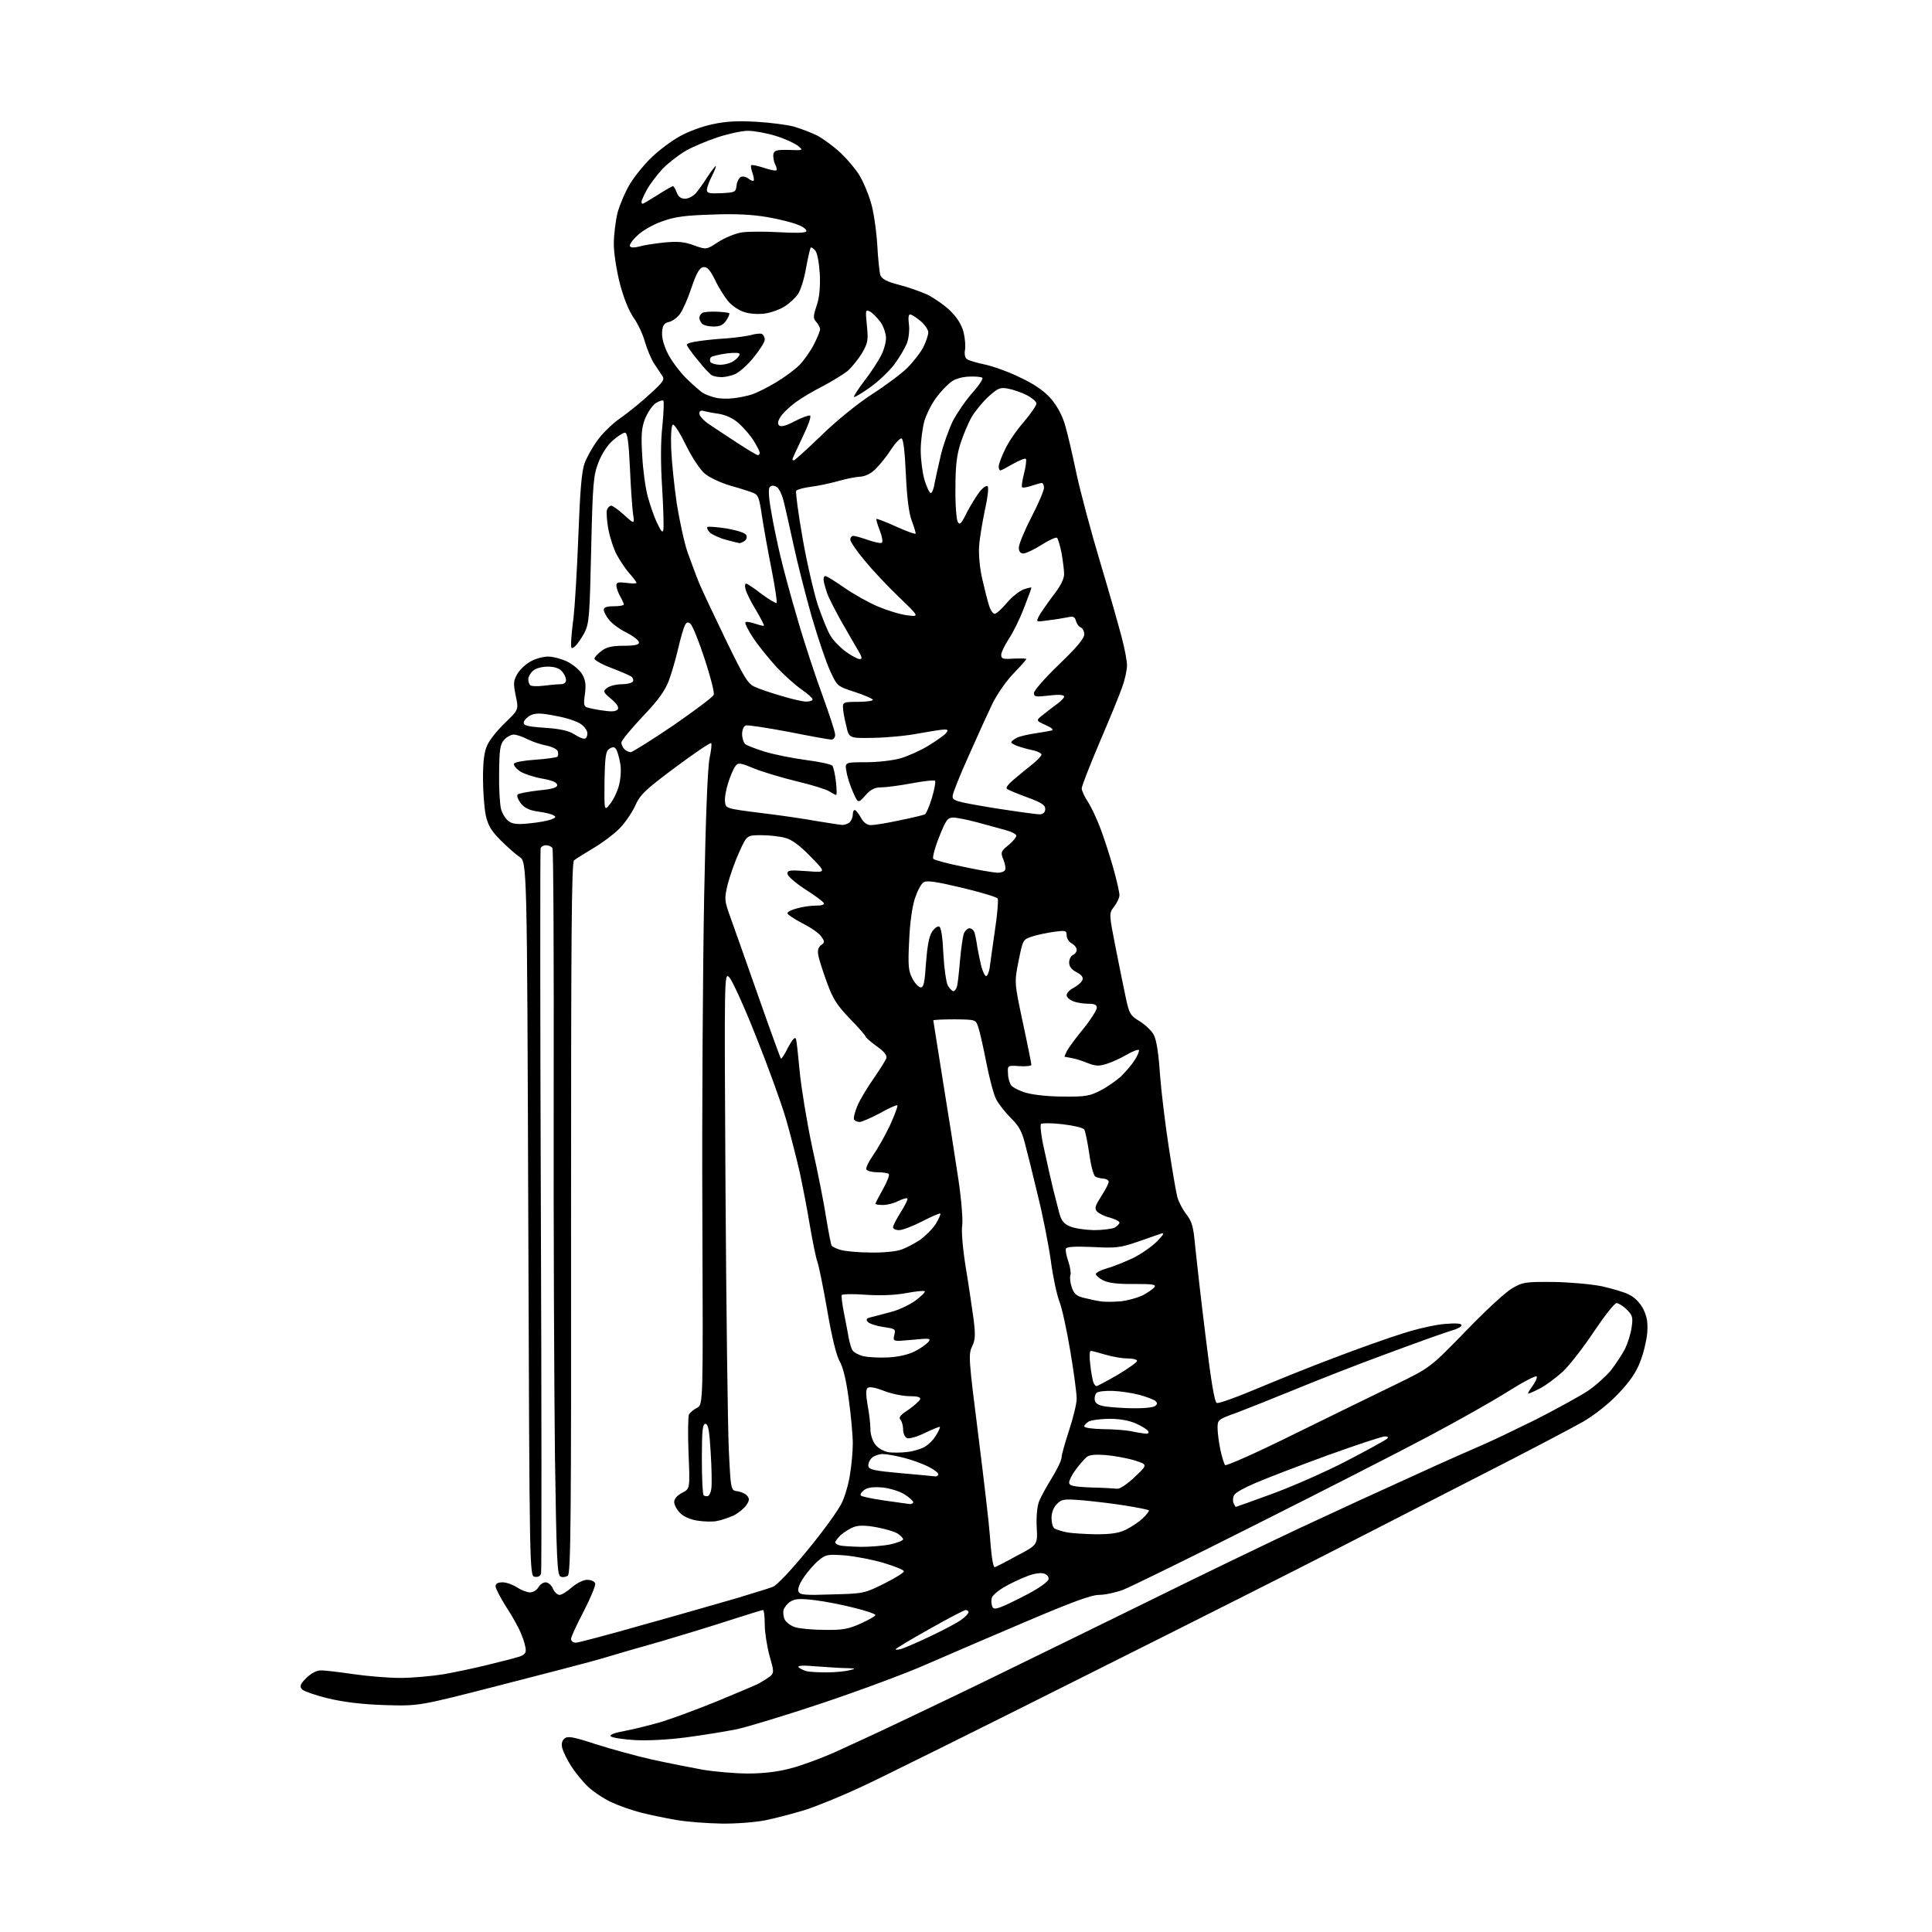 <?xml version="1.0" encoding="UTF-8" standalone="no"?>
<svg 
  version="1.1" 
  xmlns="http://www.w3.org/2000/svg" 
  xmlns:xlink="http://www.w3.org/1999/xlink" 
  xmlns:svg="http://www.w3.org/2000/svg"
  xmlns:rdf="http://www.w3.org/1999/02/22-rdf-syntax-ns#"
  xmlns:cc="http://creativecommons.org/ns#"
  xmlns:dc="http://purl.org/dc/elements/1.1/"
  viewBox="0 0 768 768"
  width="768"
  height="768"
>
<style>svg {background-color: white; }</style>"
<path stroke="none" fill="black" fill-rule="evenodd" d="M286.7,724.9C281.1,724.8 273.1,724.2 269.0,723.5C264.9,722.8 258.6,721.5 255.0,720.6C251.4,719.7 246.0,717.8 243.0,716.4C240.0,715.0 235.8,712.2 233.7,710.2C231.6,708.2 228.6,704.5 227.0,702.0C225.4,699.5 223.9,696.3 223.5,694.9C223.1,693.2 223.4,691.9 224.4,691.1C225.7,690.0 227.8,690.4 236.7,693.3C242.7,695.2 252.7,698.0 259.0,699.4C265.3,700.8 274.5,702.6 279.4,703.5C284.3,704.3 292.4,705.0 297.4,705.0C303.3,705.0 309.3,704.3 314.1,703.0C318.2,702.0 326.0,699.1 331.5,696.7C337.0,694.2 350.1,688.2 360.5,683.2C370.9,678.3 389.6,669.3 402.0,663.2C414.4,657.2 440.0,644.6 459.0,635.3C478.0,625.9 503.8,613.5 516.3,607.6C528.9,601.7 549.1,592.4 561.3,586.9C573.5,581.3 586.2,575.7 589.5,574.3C592.8,572.9 602.2,568.4 610.5,564.3C618.7,560.1 628.0,555.0 631.2,552.9C634.3,550.8 638.4,547.1 640.3,544.8C642.2,542.4 644.7,538.6 645.9,536.3C647.1,533.9 648.3,530.0 648.6,527.6C649.2,523.7 648.9,522.8 646.7,520.6C645.3,519.2 643.4,518.0 642.6,518.0C641.8,518.0 637.8,523.1 633.7,529.2C629.6,535.4 624.0,542.6 621.3,545.2C618.5,547.7 614.4,550.8 612.2,551.9C609.9,553.1 607.8,554.0 607.5,554.0C607.2,554.0 607.9,552.7 609.1,551.1C610.3,549.5 611.1,547.7 610.9,547.2C610.7,546.6 605.5,549.3 599.5,553.1C593.5,556.9 579.3,564.9 568.0,570.9C556.7,576.9 526.0,592.6 499.7,605.8C473.4,619.1 449.4,630.8 446.4,632.0C443.4,633.1 439.1,634.0 436.8,634.0C433.8,634.0 426.0,636.9 408.1,644.5C394.6,650.2 376.8,657.9 368.5,661.5C360.2,665.2 341.5,672.1 326.9,677.0C312.3,681.9 297.0,686.5 292.9,687.4C288.8,688.2 279.9,689.7 273.0,690.6C265.5,691.6 257.2,692.0 252.2,691.7C247.6,691.4 243.4,690.8 242.8,690.2C242.2,689.6 244.2,688.8 248.7,688.0C252.4,687.3 259.1,685.6 263.5,684.3C267.9,682.9 277.6,679.3 285.0,676.3C292.4,673.2 299.9,670.1 301.5,669.3C303.1,668.4 305.2,667.1 306.2,666.3C307.7,665.0 307.7,664.4 305.9,658.2C304.9,654.5 304.0,648.9 304.0,645.8C304.0,642.6 303.7,640.0 303.3,640.0C303.0,640.0 297.2,641.8 290.6,643.9C283.9,646.1 271.5,649.9 263.0,652.4C254.5,654.8 243.4,658.0 238.5,659.5C233.6,660.9 215.3,665.7 198.0,670.1C166.5,678.2 166.5,678.2 153.0,677.8C143.7,677.5 136.6,676.6 130.3,675.1C125.3,673.9 120.6,672.2 120.0,671.5C119.0,670.3 119.4,669.4 121.8,667.0C123.8,665.1 125.8,664.0 127.7,664.0C129.2,664.0 135.0,664.7 140.5,665.5C146.0,666.3 154.4,667.0 159.1,667.0C163.9,667.0 171.7,666.3 176.6,665.5C181.5,664.6 189.1,663.0 193.5,661.9C197.9,660.8 203.2,659.5 205.2,658.9C208.0,658.2 209.0,657.4 209.0,656.0C209.0,654.9 208.3,652.1 207.3,649.8C206.4,647.4 203.7,642.5 201.3,638.9C199.0,635.2 197.0,631.5 197.0,630.6C197.0,629.5 197.9,629.0 199.8,629.0C201.3,629.0 203.8,629.9 205.5,631.0C207.2,632.1 209.5,633.0 210.7,633.0C211.9,633.0 213.4,632.1 214.0,631.0C214.6,629.9 215.9,629.0 216.9,629.0C217.9,629.0 219.2,630.1 219.8,631.5C220.4,632.9 221.6,634.0 222.4,634.0C223.3,634.0 225.5,632.6 227.3,631.0C229.3,629.3 231.9,628.0 233.4,628.0C234.9,628.0 236.3,628.6 236.6,629.4C236.9,630.1 234.8,635.1 232.1,640.4C229.3,645.7 227.0,650.7 227.0,651.5C227.0,652.3 227.8,653.0 228.9,653.0C229.9,653.0 241.9,649.8 255.6,645.9C269.3,642.1 285.9,637.3 292.5,635.4C299.1,633.4 305.7,631.4 307.2,630.8C308.8,630.2 314.5,624.2 321.1,616.1C327.3,608.6 333.3,600.2 334.6,597.5C335.9,594.8 337.4,589.6 337.9,586.0C338.5,582.4 339.0,577.0 339.0,573.8C339.0,570.7 338.3,562.8 337.4,556.3C336.4,548.6 335.1,543.4 333.8,541.2C332.6,539.2 330.7,531.8 328.9,521.2C327.3,512.0 325.5,503.1 324.9,501.5C324.3,499.9 323.0,493.3 321.9,487.0C320.9,480.7 319.0,471.2 317.9,466.0C316.7,460.8 314.3,451.2 312.4,444.7C310.5,438.2 305.1,423.4 300.4,411.7C295.8,400.0 291.0,389.6 289.9,388.5C287.9,386.5 287.9,386.6 288.4,473.0C288.7,520.6 289.3,566.9 289.7,576.0C290.5,592.5 290.5,592.5 293.2,592.8C294.6,593.0 296.4,593.8 297.0,594.6C298.0,595.7 297.9,596.5 296.7,598.3C295.8,599.6 293.6,601.4 291.7,602.4C289.7,603.3 286.8,604.3 285.1,604.6C283.4,605.0 280.0,604.9 277.4,604.5C274.5,604.1 271.8,602.9 270.4,601.5C269.1,600.2 268.0,598.2 268.0,597.1C268.0,595.8 269.2,594.4 271.2,593.4C274.3,591.8 274.3,591.8 273.7,577.6C273.4,569.9 273.5,562.9 273.9,562.2C274.4,561.4 275.8,560.3 277.1,559.6C279.5,558.4 279.5,558.4 279.2,483.0C279.0,441.5 279.4,384.8 279.9,357.0C280.5,325.1 281.3,304.6 282.1,301.2C282.7,298.3 283.0,295.7 282.7,295.4C282.4,295.1 276.0,299.4 268.5,305.0C256.3,314.1 254.5,315.8 252.4,320.5C251.0,323.4 248.2,327.5 246.0,329.6C243.8,331.8 239.2,335.2 235.8,337.2C232.3,339.3 228.9,341.4 228.2,342.0C227.2,342.9 227.0,371.7 227.0,484.3C227.1,604.4 226.9,625.6 225.7,626.4C224.9,626.9 223.6,627.1 222.8,626.7C221.5,626.2 221.2,619.6 220.6,578.8C220.3,552.8 220.0,488.0 220.1,434.9C220.2,381.7 220.0,337.8 219.6,337.1C219.2,336.5 218.1,336.0 217.0,336.0C216.0,336.0 215.1,336.6 214.9,337.2C214.7,337.9 214.7,402.6 215.0,481.0C215.3,559.4 215.3,624.3 215.1,625.3C214.9,626.5 214.0,627.0 212.6,626.8C210.5,626.5 210.5,626.5 210.0,484.6C209.5,342.7 209.5,342.7 206.5,340.6C204.8,339.5 201.4,336.4 198.9,333.9C195.2,330.2 194.0,328.1 193.1,324.1C192.5,321.2 192.0,314.6 192.0,309.4C192.0,302.4 192.5,298.8 193.7,296.2C194.6,294.1 197.8,290.2 200.8,287.3C206.2,282.1 206.2,282.1 205.0,276.5C204.0,271.6 204.1,270.6 205.7,267.8C206.7,266.1 209.1,263.9 211.0,262.9C212.9,261.8 216.0,261.0 217.9,261.0C219.8,261.0 223.2,261.9 225.5,263.0C227.7,264.1 230.4,266.3 231.4,268.0C232.8,270.4 233.0,272.2 232.5,276.0C231.9,280.1 232.1,280.9 233.7,281.3C234.7,281.6 237.6,282.2 240.1,282.5C243.4,283.0 245.0,282.8 245.6,281.9C246.1,281.1 245.1,279.6 242.9,277.8C239.6,275.0 239.6,274.8 241.4,273.4C242.5,272.6 245.1,272.0 247.1,272.0C249.2,272.0 251.2,271.5 251.6,270.9C251.9,270.3 251.6,269.4 250.9,268.9C250.1,268.4 246.4,266.8 242.7,265.4C239.0,264.0 236.1,262.3 236.3,261.7C236.5,261.1 237.8,259.7 239.3,258.6C241.2,257.2 243.5,256.7 248.0,256.7C252.3,256.7 254.0,256.3 254.0,255.4C254.0,254.6 251.8,252.9 249.1,251.5C246.4,250.2 243.3,247.9 242.1,246.4C240.9,244.9 240.0,243.1 240.0,242.4C240.0,241.4 241.3,241.0 244.0,241.0C246.2,241.0 248.0,240.7 248.0,240.2C247.9,239.8 247.3,238.4 246.5,237.0C245.7,235.6 245.1,233.8 245.0,232.8C245.0,231.5 245.7,231.3 249.0,231.7C251.2,232.0 253.0,232.0 253.0,231.7C253.0,231.3 251.7,229.6 250.1,227.8C248.5,226.0 246.3,222.6 245.1,220.4C243.9,218.1 242.4,213.5 241.8,210.2C241.2,206.9 241.0,203.5 241.3,202.6C241.7,201.7 242.4,201.0 243.0,201.0C243.5,201.0 245.9,202.7 248.1,204.7C252.3,208.5 252.3,208.5 251.6,204.0C251.3,201.5 250.7,193.3 250.4,185.8C249.9,175.3 249.4,172.0 248.4,172.0C247.7,172.0 245.5,173.4 243.6,175.1C241.5,176.9 239.2,180.4 237.9,183.8C235.9,189.0 235.6,191.9 235.0,218.5C234.4,245.3 234.2,247.8 232.3,251.6C231.1,253.8 229.4,256.2 228.6,256.9C227.2,258.1 227.0,257.9 227.0,255.8C227.0,254.4 227.4,249.8 228.0,245.4C228.5,241.1 229.4,226.5 229.9,213.0C230.6,194.9 231.2,187.4 232.4,184.1C233.3,181.7 235.6,177.6 237.6,174.9C239.6,172.1 243.8,168.1 246.9,166.0C250.0,163.8 255.2,159.6 258.5,156.5C263.8,151.7 264.3,150.8 263.2,149.3C262.5,148.3 261.1,146.2 260.0,144.5C258.9,142.8 257.3,139.0 256.4,136.0C255.6,133.0 253.5,128.5 251.8,126.2C249.9,123.4 247.9,118.4 246.4,112.7C245.1,107.6 244.0,100.6 244.0,97.0C244.0,93.4 244.7,87.8 245.5,84.5C246.4,81.3 248.6,76.1 250.5,73.0C252.4,69.9 256.3,65.1 259.2,62.4C262.1,59.6 267.1,55.9 270.2,54.2C273.3,52.4 279.2,50.2 283.2,49.4C288.5,48.2 293.3,48.0 300.5,48.4C306.0,48.7 312.8,49.6 315.5,50.3C318.2,51.1 322.5,52.7 324.9,53.9C327.3,55.2 331.5,58.3 334.2,60.8C336.9,63.4 340.3,67.4 341.7,69.8C343.1,72.1 345.1,76.8 346.1,80.2C347.2,83.5 348.3,91.1 348.7,96.9C349.0,102.7 349.6,108.4 350.0,109.5C350.6,110.9 352.6,112.0 357.3,113.2C360.9,114.1 365.9,115.9 368.6,117.1C371.2,118.4 375.3,121.2 377.6,123.4C380.4,126.1 382.2,129.0 383.0,131.9C383.6,134.4 383.9,137.6 383.6,139.1C383.3,140.7 383.6,142.2 384.3,142.7C385.0,143.3 388.2,144.2 391.5,144.9C394.8,145.6 401.2,147.9 405.6,150.1C411.2,152.7 415.0,155.4 417.7,158.4C420.2,161.3 422.2,165.0 423.3,168.7C424.3,171.9 426.3,180.6 427.9,188.2C429.5,195.7 433.8,211.7 437.4,223.7C441.0,235.7 444.8,249.1 445.9,253.4C447.1,257.8 448.0,262.8 448.0,264.5C448.0,266.3 447.2,270.1 446.1,273.1C445.1,276.1 441.0,286.0 437.1,295.1C433.2,304.3 430.0,312.5 430.0,313.4C430.0,314.3 431.1,316.7 432.5,318.8C433.8,320.8 436.0,325.5 437.4,329.2C438.8,332.9 441.1,339.9 442.5,344.9C443.9,349.8 445.0,354.8 445.0,355.8C445.0,356.9 444.0,358.9 442.9,360.4C440.8,363.1 440.8,363.1 443.5,376.8C445.0,384.3 446.8,393.4 447.6,397.0C448.9,403.0 449.4,403.8 453.1,406.0C455.3,407.4 457.9,409.8 458.7,411.5C459.7,413.3 460.6,419.1 461.1,427.0C461.6,433.8 463.2,446.9 464.6,456.0C466.0,465.1 467.5,474.0 468.0,475.8C468.5,477.7 470.1,480.8 471.6,482.7C473.9,485.7 474.4,487.7 475.1,495.4C475.6,500.4 477.4,516.4 479.2,530.9C481.4,549.1 482.8,557.4 483.7,557.7C484.4,558.0 491.4,555.5 499.2,552.2C507.1,548.9 521.1,543.2 530.5,539.7C539.9,536.1 552.0,531.8 557.5,530.1C563.0,528.3 570.5,526.6 574.2,526.3C578.9,525.9 581.0,526.1 581.0,526.8C581.0,527.4 579.1,528.4 576.8,529.0C574.4,529.7 562.9,533.8 551.1,538.2C539.3,542.5 522.9,549.0 514.6,552.4C506.3,555.8 496.0,559.9 491.8,561.5C484.2,564.2 484.0,564.4 484.0,567.6C484.0,569.4 484.5,573.3 485.1,576.2C485.7,579.1 486.6,581.9 487.0,582.4C487.5,582.8 499.7,577.4 514.2,570.2C528.7,563.1 546.8,554.2 554.5,550.5C568.5,543.7 568.5,543.7 582.5,529.3C590.2,521.3 598.5,513.6 601.0,512.2C605.2,509.7 606.2,509.5 617.5,509.6C624.1,509.7 632.8,510.5 636.7,511.3C640.7,512.2 645.6,513.6 647.5,514.6C649.8,515.7 651.8,517.7 653.2,520.3C654.7,523.4 655.1,525.6 654.8,529.9C654.5,533.0 653.3,538.1 652.0,541.3C650.5,545.4 647.8,549.3 643.5,553.8C639.7,557.9 634.1,562.3 629.4,565.1C625.0,567.6 606.6,577.3 588.5,586.5C570.4,595.8 544.7,608.9 531.5,615.7C518.3,622.5 473.3,645.2 431.5,666.1C389.7,687.1 349.4,707.1 342.0,710.5C334.5,714.0 324.6,718.0 320.0,719.5C315.3,720.9 308.2,722.8 304.2,723.6C300.1,724.4 292.3,725.0 286.7,724.9zM328.5,664.8C331.8,664.8 335.9,664.4 337.5,664.0C340.4,663.3 340.3,663.2 336.4,663.1C334.1,663.1 328.7,662.7 324.4,662.4C319.0,661.9 316.8,662.1 317.5,662.8C318.1,663.3 319.4,664.0 320.5,664.3C321.6,664.6 325.2,664.8 328.5,664.8zM358.2,655.5C359.5,655.1 364.7,652.9 369.9,650.4C375.0,648.0 380.5,645.1 382.1,643.9C383.7,642.8 385.0,641.4 385.0,640.9C385.0,640.4 384.5,640.0 383.9,640.0C383.3,640.0 376.8,643.4 369.4,647.6C362.0,651.7 356.0,655.4 356.0,655.6C356.0,655.9 357.0,655.8 358.2,655.5zM327.9,647.9C334.9,648.0 337.2,647.6 342.1,645.4C345.4,643.9 348.0,642.4 348.0,642.0C348.0,641.6 344.3,640.3 339.8,639.2C335.2,638.0 328.1,636.6 324.0,636.1C318.2,635.4 316.0,635.5 314.3,636.6C313.1,637.3 311.9,638.8 311.5,639.9C311.2,641.0 311.4,642.8 312.0,643.9C312.6,645.0 314.5,646.4 316.3,646.9C318.0,647.4 323.3,647.9 327.9,647.9zM397.7,638.9C399.2,638.4 404.1,636.0 408.5,633.7C412.9,631.4 416.6,628.8 416.8,627.8C417.0,626.8 416.2,625.9 415.0,625.5C413.7,625.1 410.9,625.5 408.2,626.6C405.6,627.6 401.5,629.5 399.0,631.0C396.5,632.5 394.3,634.4 394.2,635.4C394.0,636.3 394.1,637.7 394.4,638.5C394.8,639.6 395.5,639.7 397.7,638.9zM330.8,633.8C343.3,633.5 343.6,633.4 351.5,629.5C355.9,627.3 359.4,625.1 359.3,624.6C359.2,624.0 355.6,622.6 351.3,621.3C347.0,620.0 340.1,618.7 336.0,618.3C328.9,617.8 328.3,617.9 325.4,620.3C323.7,621.7 321.1,624.7 319.6,626.9C317.9,629.3 317.0,631.6 317.4,632.6C317.9,634.0 319.7,634.2 330.8,633.8zM395.4,623.0C395.6,623.0 399.6,621.0 404.1,618.5C412.5,614.1 412.5,614.1 412.1,607.0C411.9,602.7 412.3,598.6 413.1,596.7C413.8,594.9 416.1,590.8 418.2,587.4C420.3,584.0 422.0,580.4 422.0,579.3C422.0,578.3 423.4,573.4 425.0,568.5C426.6,563.6 428.0,558.0 428.0,556.0C428.0,554.0 426.9,545.6 425.5,537.3C424.1,529.0 422.2,520.0 421.1,517.3C420.1,514.7 418.5,507.3 417.7,501.0C416.8,494.7 414.5,483.0 412.5,475.0C410.6,467.0 408.3,457.7 407.4,454.4C406.2,449.7 404.9,447.4 401.8,444.4C399.6,442.2 397.0,438.9 396.0,437.0C395.0,435.1 393.3,428.6 392.1,422.5C390.9,416.4 389.5,410.1 388.9,408.4C387.9,405.3 387.9,405.3 379.5,405.2C374.8,405.2 371.0,405.4 371.0,405.6C371.0,405.8 372.8,416.9 374.9,430.2C377.1,443.6 379.8,461.0 381.0,469.0C382.2,477.1 382.8,485.1 382.5,487.1C382.1,489.3 382.7,496.4 383.9,503.8C385.1,510.9 386.4,520.1 387.0,524.3C387.8,530.7 387.7,532.6 386.4,535.3C384.9,538.4 385.1,540.6 388.9,570.6C391.1,588.1 393.2,606.1 393.5,610.5C393.8,614.9 394.3,619.5 394.6,620.8C394.8,622.0 395.2,623.0 395.4,623.0zM342.2,614.9C345.9,614.9 351.2,614.5 354.0,613.9C356.7,613.3 359.0,612.4 359.0,611.9C359.0,611.4 358.0,610.4 356.8,609.6C355.5,608.8 351.7,607.7 348.4,607.1C344.0,606.3 341.4,606.3 339.4,607.0C337.8,607.6 335.5,609.1 334.2,610.2C333.0,611.4 332.0,612.7 332.0,613.1C332.0,613.5 332.8,614.1 333.8,614.3C334.7,614.6 338.5,614.8 342.2,614.9zM435.5,609.9C441.4,609.9 444.6,609.5 447.5,608.1C449.7,607.0 452.8,605.0 454.3,603.5C455.9,602.0 456.9,600.6 456.7,600.4C456.5,600.1 452.3,599.3 447.4,598.5C442.5,597.7 434.8,596.8 430.4,596.4C422.9,595.8 422.1,595.9 420.1,597.9C418.8,599.2 418.0,601.3 418.0,603.4C418.0,605.3 418.5,607.2 419.2,607.6C419.9,608.0 422.0,608.7 424.0,609.1C425.9,609.5 431.1,609.8 435.5,609.9zM491.3,599.0C491.4,599.0 497.9,596.7 505.5,593.9C513.2,591.1 526.5,585.3 535.0,580.9C543.5,576.5 550.9,572.4 551.4,571.9C552.0,571.3 551.7,571.0 550.5,571.0C549.4,571.0 539.1,574.4 527.5,578.6C516.0,582.8 503.2,587.7 499.1,589.5C495.0,591.2 491.2,593.3 490.7,594.2C490.1,595.0 490.0,596.5 490.3,597.4C490.7,598.3 491.1,599.0 491.3,599.0zM361.8,597.9C362.4,597.9 363.0,597.6 363.0,597.1C363.0,596.6 361.4,595.2 359.5,594.0C357.6,592.8 353.7,591.6 350.8,591.3C347.0,591.0 344.9,591.3 343.5,592.3C342.4,593.2 341.8,594.1 342.2,594.5C342.5,594.9 346.8,595.8 351.7,596.5C356.5,597.2 361.1,597.8 361.8,597.9zM281.4,594.7C282.0,594.5 282.7,593.0 282.8,591.4C283.0,589.8 282.9,583.4 282.5,577.2C282.0,568.6 281.5,566.0 280.4,566.0C279.3,566.0 279.0,568.6 279.0,579.8C279.0,587.4 279.3,594.0 279.7,594.4C280.1,594.7 280.9,594.9 281.4,594.7zM444.2,591.8C445.2,591.9 448.3,589.8 451.1,587.1C456.3,582.2 456.3,582.2 450.9,580.5C447.9,579.6 442.8,578.7 439.5,578.4C435.4,578.1 433.0,578.3 432.0,579.2C431.1,579.9 429.2,582.1 427.7,584.1C426.2,586.1 425.0,588.4 425.0,589.3C425.0,590.6 426.5,591.0 433.8,591.3C438.6,591.4 443.3,591.7 444.2,591.8zM371.8,586.9C372.4,586.9 373.0,586.6 373.0,586.0C373.0,585.5 371.2,584.1 369.0,583.0C366.8,581.9 362.5,580.3 359.3,579.5C356.2,578.7 352.4,578.0 350.9,578.0C349.4,578.0 347.4,578.7 346.5,579.6C345.6,580.5 345.0,582.0 345.2,582.9C345.5,584.2 347.8,584.7 358.0,585.6C364.9,586.2 371.1,586.8 371.8,586.9zM360.5,577.2C362.7,577.0 365.8,576.1 367.3,575.3C368.8,574.5 371.0,572.5 372.0,570.7C373.1,569.0 373.8,567.4 373.6,567.2C373.4,567.1 370.8,568.1 367.7,569.6C364.7,571.1 361.5,572.0 360.6,571.7C359.7,571.3 359.0,569.9 359.0,568.2C359.0,566.7 358.5,564.9 357.9,564.3C357.1,563.5 358.0,562.4 361.1,560.4C363.4,558.8 365.5,556.9 365.8,556.2C366.0,555.4 364.8,555.0 361.6,555.0C359.1,555.0 354.5,554.1 351.4,552.9C347.8,551.5 345.5,551.1 344.8,551.8C344.2,552.4 344.2,554.8 344.9,558.6C345.5,561.8 346.0,566.0 346.0,568.0C346.0,570.2 346.8,572.8 348.0,574.3C349.2,575.8 351.4,577.0 353.3,577.3C355.0,577.5 358.3,577.5 360.5,577.2zM455.3,569.9C456.4,570.0 456.8,569.6 456.4,568.9C456.1,568.3 453.9,566.9 451.6,565.9C449.0,564.7 445.2,564.0 441.2,564.0C437.7,564.0 434.0,564.5 432.9,565.0C431.9,565.6 431.0,566.5 431.0,567.0C431.0,567.6 434.3,568.0 438.2,568.1C442.2,568.1 447.3,568.5 449.5,568.9C451.7,569.4 454.3,569.8 455.3,569.9zM450.5,559.8C454.4,559.9 458.2,559.5 459.0,559.0C460.1,558.3 460.2,557.8 459.4,557.0C458.8,556.4 455.9,555.3 453.0,554.5C450.0,553.7 445.2,553.0 442.3,552.9C439.4,552.8 436.5,553.1 435.9,553.7C435.3,554.3 435.0,555.6 435.2,556.6C435.4,557.9 436.7,558.7 439.5,559.1C441.7,559.4 446.6,559.8 450.5,559.8zM435.9,551.0C436.2,551.0 440.0,549.0 444.3,546.5C448.5,544.0 452.0,541.5 452.0,541.0C452.0,540.4 450.3,540.0 448.2,540.0C446.0,540.0 442.1,539.3 439.4,538.5C436.7,537.7 434.1,537.0 433.6,537.0C433.1,537.0 433.0,539.4 433.4,542.4C433.7,545.4 434.3,548.5 434.6,549.4C434.9,550.3 435.5,551.0 435.9,551.0zM353.0,539.6C357.1,539.4 361.0,538.5 363.6,537.2C365.8,536.1 368.2,534.4 369.0,533.5C370.2,532.0 369.7,531.9 362.6,532.6C354.9,533.3 354.9,533.3 355.5,530.7C356.1,528.3 355.9,528.2 351.1,527.5C348.4,527.1 345.6,526.2 345.0,525.5C344.1,524.4 344.4,524.0 346.7,523.5C348.2,523.1 351.8,522.2 354.6,521.4C357.3,520.7 361.6,518.7 363.9,517.0C366.3,515.2 367.9,513.6 367.6,513.3C367.3,513.0 364.1,513.3 360.4,514.0C356.2,514.8 350.3,515.1 344.4,514.7C339.3,514.3 334.9,514.4 334.6,514.8C334.4,515.2 334.8,518.4 335.5,522.0C336.2,525.6 337.1,530.1 337.4,532.0C337.8,533.9 338.4,536.1 338.9,536.8C339.4,537.6 341.3,538.6 343.1,539.1C345.0,539.5 349.4,539.8 353.0,539.6zM445.5,517.3C448.2,517.0 452.1,515.9 454.1,515.0C456.0,514.0 458.2,512.5 458.8,511.8C459.8,510.6 458.5,510.4 450.7,510.4C444.4,510.5 440.6,510.0 438.6,509.0C437.0,508.2 435.7,507.1 435.6,506.5C435.6,505.9 437.5,504.9 440.0,504.2C442.5,503.5 447.2,501.6 450.6,500.0C453.9,498.3 458.2,495.3 460.1,493.3C462.6,490.7 463.0,489.9 461.5,490.4C460.4,490.8 456.1,492.3 452.0,493.7C445.3,496.0 443.4,496.2 434.3,495.7C427.1,495.4 424.0,495.6 423.7,496.4C423.5,497.0 423.9,499.3 424.7,501.5C425.4,503.6 425.8,506.1 425.5,506.9C425.2,507.7 425.4,509.8 426.0,511.6C426.9,514.3 427.9,515.2 430.8,515.9C432.8,516.4 435.9,517.1 437.5,517.3C439.1,517.6 442.8,517.5 445.5,517.3zM346.1,497.9C350.8,498.0 356.2,497.5 358.1,496.8C360.0,496.2 363.4,494.4 365.7,492.9C367.9,491.3 370.8,488.4 372.0,486.5C373.2,484.5 374.0,482.7 373.8,482.4C373.5,482.2 370.3,483.6 366.6,485.5C362.9,487.4 358.8,489.0 357.4,489.0C356.1,489.0 355.0,488.5 355.0,487.8C355.0,487.2 356.4,484.5 358.1,481.8C359.8,479.1 361.0,476.7 360.7,476.4C360.4,476.1 358.8,476.6 357.1,477.4C355.5,478.3 352.7,479.0 351.0,479.0C349.4,479.0 348.0,478.8 348.0,478.5C348.0,478.2 349.4,475.6 351.0,472.7C352.7,469.7 353.7,467.0 353.3,466.7C353.0,466.3 351.0,466.0 348.9,466.0C346.8,466.0 344.8,465.5 344.4,464.9C344.1,464.3 345.2,461.9 346.9,459.5C348.6,457.1 351.7,451.7 353.7,447.5C355.6,443.3 357.0,439.7 356.7,439.4C356.5,439.1 353.3,440.5 349.8,442.5C346.2,444.4 342.6,446.0 341.7,446.0C340.8,446.0 339.8,445.6 339.5,445.0C339.2,444.5 339.8,442.0 340.9,439.4C342.0,436.9 344.9,432.1 347.3,428.7C349.7,425.2 351.9,421.7 352.3,420.8C352.7,419.5 351.7,418.2 348.5,415.9C346.0,414.1 344.0,412.3 344.0,411.9C344.0,411.6 341.2,408.4 337.8,404.9C332.7,399.6 331.1,397.1 328.7,390.5C327.1,386.1 325.5,381.2 325.3,379.7C324.9,377.8 325.3,376.5 326.4,375.7C327.9,374.6 327.9,374.3 326.4,372.2C325.6,371.0 322.2,368.6 318.9,367.0C315.7,365.3 313.0,363.5 313.0,363.0C313.0,362.5 314.7,361.6 316.8,361.1C318.8,360.5 322.2,360.0 324.3,360.0C326.8,360.0 327.9,359.6 327.4,358.9C327.1,358.3 323.7,355.8 319.9,353.4C316.1,350.9 313.0,348.2 313.0,347.3C313.0,345.9 314.1,345.8 320.8,346.3C328.5,346.9 328.5,346.9 322.2,340.5C318.1,336.2 314.7,333.7 312.2,333.1C310.2,332.5 305.9,332.0 302.7,332.0C296.9,332.0 296.9,332.0 293.9,338.6C292.2,342.3 290.2,348.0 289.3,351.4C287.9,357.4 287.9,357.8 290.3,364.5C291.7,368.4 296.7,382.5 301.4,395.9C306.1,409.3 310.2,420.5 310.4,420.8C310.7,421.0 312.0,419.0 313.3,416.3C315.0,413.2 316.0,412.0 316.4,413.0C316.7,413.8 317.3,419.7 317.9,426.0C318.5,432.3 320.7,445.9 322.9,456.2C325.2,466.4 327.7,479.2 328.5,484.6C329.4,490.0 330.3,494.7 330.6,495.2C330.9,495.6 332.5,496.4 334.3,496.9C336.1,497.4 341.4,497.9 346.1,497.9zM434.8,489.0C438.3,489.0 442.0,488.5 443.1,488.0C444.1,487.4 445.0,486.5 445.0,486.0C445.0,485.5 443.3,484.6 441.1,484.0C439.0,483.5 436.7,482.3 436.0,481.5C435.0,480.3 435.4,479.2 437.9,475.3C439.6,472.7 440.9,470.1 440.7,469.6C440.5,469.0 439.5,468.5 438.4,468.5C437.4,468.4 436.0,468.1 435.4,467.7C434.7,467.3 433.6,463.2 433.0,458.6C432.3,453.9 431.4,449.6 431.0,449.0C430.6,448.3 426.7,447.4 422.4,446.9C418.1,446.4 414.2,446.4 413.8,446.8C413.4,447.2 413.9,451.9 415.1,457.0C416.2,462.2 417.8,469.2 418.6,472.5C419.4,475.8 420.6,480.2 421.1,482.3C421.9,485.2 422.9,486.5 425.3,487.5C427.1,488.3 431.3,488.9 434.8,489.0zM422.6,435.9C431.6,436.0 433.2,435.7 437.6,433.4C440.3,432.0 444.0,429.4 445.8,427.7C447.6,425.9 450.1,423.0 451.2,421.2C452.3,419.4 453.0,417.7 452.7,417.4C452.4,417.1 450.2,417.9 447.8,419.3C445.4,420.7 441.9,422.3 439.9,422.9C436.9,423.9 435.5,423.8 432.4,422.6C430.2,421.7 427.4,420.8 426.0,420.6C424.6,420.3 423.4,420.1 423.2,420.1C423.1,420.0 423.5,419.0 424.1,417.8C424.8,416.5 427.7,412.5 430.7,408.9C433.6,405.3 436.0,401.5 436.0,400.6C436.0,399.4 435.1,399.0 432.6,399.0C430.7,399.0 428.0,398.6 426.6,398.0C425.2,397.5 424.0,396.4 424.0,395.6C424.0,394.7 425.3,393.4 426.9,392.6C428.5,391.7 430.0,390.4 430.3,389.5C430.7,388.5 429.9,387.5 428.0,386.5C425.9,385.4 425.0,384.2 425.0,382.6C425.0,381.3 425.7,380.0 426.5,379.6C427.3,379.3 428.0,378.4 428.0,377.6C428.0,376.7 427.1,375.6 426.0,375.0C424.9,374.4 424.0,373.0 424.0,371.8C424.0,369.9 423.6,369.8 419.0,370.4C416.2,370.8 412.3,371.6 410.2,372.3C406.6,373.5 406.6,373.6 404.9,382.0C403.2,390.5 403.2,390.5 406.6,406.5C408.5,415.3 410.0,422.9 410.0,423.3C410.0,423.7 407.9,424.0 405.2,423.8C400.5,423.5 400.5,423.5 400.7,426.8C400.7,428.6 401.4,430.7 402.0,431.5C402.7,432.3 405.3,433.7 407.9,434.4C410.5,435.2 416.9,435.9 422.6,435.9zM379.0,394.0C379.5,394.0 380.1,393.2 380.4,392.2C380.7,391.3 381.2,386.7 381.6,382.0C382.0,377.3 382.7,372.5 383.1,371.2C383.6,370.0 384.6,369.0 385.4,369.0C386.2,369.0 387.1,369.8 387.4,370.8C387.7,371.7 388.2,374.3 388.5,376.5C388.9,378.7 389.6,382.2 390.1,384.2C390.7,386.3 391.5,388.0 392.0,388.0C392.5,388.0 393.1,386.5 393.4,384.8C393.6,383.0 394.6,376.2 395.5,369.8C396.5,363.4 396.9,357.7 396.6,357.2C396.3,356.6 389.9,354.7 382.4,352.9C372.4,350.5 368.4,349.9 367.2,350.7C366.2,351.2 364.7,354.1 363.7,357.1C362.6,360.5 361.7,366.8 361.4,374.0C360.9,383.8 361.1,386.0 362.7,389.0C363.7,390.9 365.2,392.5 366.0,392.5C367.2,392.5 367.6,390.5 368.1,382.7C368.6,376.2 369.3,372.2 370.5,370.4C371.4,369.0 372.7,368.1 373.3,368.3C374.1,368.5 374.7,372.3 375.0,379.1C375.3,384.8 376.1,390.5 376.8,391.8C377.5,393.0 378.5,394.0 379.0,394.0zM396.2,346.9C397.7,347.0 399.2,346.5 399.5,345.9C399.9,345.4 399.6,343.5 398.9,341.8C397.7,338.8 397.8,338.5 400.8,336.0C402.6,334.6 404.0,332.8 404.0,332.2C404.0,331.6 402.1,330.6 399.8,330.0C397.4,329.3 392.4,328.0 388.5,326.9C384.7,325.9 380.4,325.0 379.0,325.0C376.7,325.0 376.0,325.9 373.3,332.8C371.6,337.0 370.6,340.9 371.0,341.4C371.5,341.9 376.7,343.3 382.7,344.5C388.6,345.8 394.7,346.8 396.2,346.9zM210.4,327.3C213.8,327.0 217.6,326.3 219.0,325.8C221.0,325.0 221.2,324.7 220.0,324.1C219.2,323.6 216.4,322.9 213.8,322.6C210.4,322.1 208.5,321.2 207.0,319.3C205.9,317.8 205.3,316.3 205.8,315.8C206.2,315.4 210.0,314.7 214.1,314.2C219.5,313.7 221.5,313.1 221.5,312.1C221.5,311.1 219.6,310.2 215.5,309.5C212.2,308.9 208.2,307.6 206.7,306.6C205.2,305.6 204.1,304.2 204.3,303.6C204.5,303.0 208.2,302.3 212.8,302.0C217.2,301.7 221.2,301.1 221.6,300.8C221.9,300.4 222.0,299.4 221.7,298.6C221.4,297.8 219.4,296.8 217.3,296.4C215.2,296.0 211.8,294.9 209.8,293.9C207.7,292.8 205.2,292.0 204.2,292.0C203.2,292.0 201.5,292.9 200.4,294.1C198.8,295.9 198.5,297.9 198.4,307.4C198.3,313.5 198.7,320.0 199.2,321.7C199.7,323.5 201.1,325.7 202.3,326.5C203.8,327.6 205.9,327.8 210.4,327.3zM334.6,327.9C335.7,328.0 337.1,327.5 337.8,326.8C338.5,326.1 339.0,324.8 339.0,323.8C339.0,322.8 339.3,322.0 339.8,322.0C340.2,322.0 341.3,323.4 342.2,325.0C343.3,327.0 344.7,328.0 346.2,328.0C347.5,328.0 352.6,327.2 357.6,326.1C362.6,325.1 367.1,324.0 367.7,323.7C368.2,323.4 369.5,320.4 370.5,317.0C371.5,313.7 372.0,310.7 371.7,310.4C371.4,310.0 367.1,310.5 362.3,311.4C357.5,312.3 352.0,313.0 350.2,313.0C347.7,313.0 346.1,313.8 344.0,316.2C341.1,319.4 341.1,319.4 339.1,314.9C338.0,312.5 336.8,308.8 336.5,306.8C335.8,303.0 335.8,303.0 344.2,303.0C349.0,303.0 355.0,302.3 358.1,301.4C361.1,300.5 366.0,298.3 369.1,296.4C372.2,294.5 375.3,292.3 376.0,291.5C377.0,290.3 376.9,290.0 375.4,290.0C374.3,290.0 369.9,290.7 365.5,291.5C361.1,292.4 353.0,293.2 347.5,293.3C337.5,293.5 337.5,293.5 336.4,288.5C335.7,285.8 335.1,282.5 335.1,281.2C335.0,279.2 335.4,279.0 341.0,279.0C344.3,279.0 347.0,278.6 347.0,278.2C347.0,277.8 343.8,276.4 339.9,275.1C332.8,272.8 332.8,272.8 330.0,266.7C328.4,263.3 325.1,253.5 322.6,244.9C320.2,236.4 317.0,223.8 315.5,216.9C314.0,210.1 312.3,202.3 311.6,199.6C311.0,196.9 309.7,194.2 308.8,193.6C307.6,192.9 306.7,192.9 306.0,193.6C305.4,194.2 305.5,197.5 306.6,203.5C307.4,208.4 309.1,216.3 310.2,221.0C311.3,225.7 314.3,236.9 317.0,246.0C319.6,255.1 324.1,268.7 326.9,276.3C329.7,284.0 332.0,291.0 332.0,292.1C332.0,293.1 331.3,294.0 330.5,294.0C329.6,294.0 321.9,292.6 313.4,290.9C304.8,289.3 297.1,288.1 296.4,288.4C295.6,288.7 295.0,290.2 295.0,291.8C295.0,293.4 295.6,295.2 296.2,295.8C296.9,296.3 300.4,297.7 304.0,298.8C307.6,299.9 315.0,301.4 320.3,302.1C325.7,302.8 330.4,303.8 330.9,304.4C331.3,305.0 332.0,307.9 332.3,310.8C332.6,313.6 332.7,316.0 332.4,316.0C332.1,316.0 330.9,315.4 329.7,314.6C328.5,313.8 322.7,312.0 316.8,310.6C311.0,309.2 303.3,306.9 299.8,305.5C294.0,303.1 293.4,303.1 292.3,304.6C291.6,305.5 290.3,308.5 289.5,311.1C288.6,313.8 288.0,317.2 288.2,318.7C288.5,321.4 288.5,321.4 302.7,323.2C310.4,324.1 320.3,325.6 324.7,326.4C329.0,327.1 333.4,327.8 334.6,327.9zM413.5,323.7C414.8,323.6 415.5,322.8 415.5,321.5C415.5,320.0 413.9,319.0 408.2,316.9C404.1,315.4 400.5,313.9 400.2,313.5C399.8,313.1 400.9,311.6 402.6,310.2C404.4,308.7 407.6,306.0 409.9,304.2C412.2,302.4 414.0,300.5 414.0,300.0C414.0,299.5 412.8,298.8 411.2,298.4C409.7,298.1 407.0,297.4 405.2,296.8C403.5,296.3 402.0,295.5 402.0,295.1C402.0,294.7 403.1,293.8 404.4,293.2C405.7,292.6 408.9,291.9 411.6,291.5C414.3,291.1 417.2,290.6 418.0,290.4C419.0,290.1 418.1,289.3 415.6,288.2C411.7,286.4 411.7,286.4 414.8,284.0C416.5,282.6 419.0,280.7 420.4,279.7C421.8,278.7 423.0,277.4 423.0,276.9C423.0,276.2 421.0,276.0 417.0,276.5C411.7,277.1 411.0,277.0 411.0,275.5C411.0,274.5 415.5,269.4 421.0,264.1C427.9,257.5 431.0,253.8 431.0,252.2C431.0,251.0 430.4,249.7 429.6,249.4C428.8,249.1 428.0,247.9 427.7,246.8C427.2,245.1 426.6,244.9 424.3,245.4C422.8,245.7 419.3,246.3 416.6,246.6C411.8,247.3 411.8,247.3 413.0,244.9C413.7,243.6 416.2,240.0 418.6,236.8C421.5,233.1 423.0,230.2 423.0,228.2C423.0,226.6 422.5,222.9 422.0,219.9C421.4,217.0 420.6,214.2 420.2,213.8C419.8,213.4 417.0,214.7 414.0,216.6C411.0,218.5 407.8,220.0 406.8,220.0C405.6,220.0 405.0,219.2 405.0,217.7C405.0,216.4 407.2,211.0 410.0,205.6C412.8,200.2 415.0,195.0 415.0,193.9C415.0,192.9 414.6,192.0 414.1,192.0C413.7,192.0 411.9,192.5 410.1,193.1C408.3,193.7 406.6,194.0 406.3,193.7C406.0,193.4 406.4,190.8 407.1,188.1C407.8,185.3 408.1,182.8 407.8,182.4C407.4,182.1 405.2,183.0 402.7,184.4C400.3,185.8 398.0,187.0 397.7,187.0C397.3,187.0 397.0,186.3 397.0,185.4C397.0,184.6 398.1,181.5 399.5,178.7C400.8,175.8 404.2,170.9 407.0,167.7C409.7,164.5 412.0,161.2 412.0,160.4C412.0,159.7 410.3,158.2 408.2,157.1C406.1,156.0 402.8,154.9 400.8,154.5C397.6,153.9 396.8,154.2 393.0,157.6C390.8,159.6 387.7,163.3 386.3,165.7C384.9,168.1 382.9,172.9 381.8,176.3C380.3,181.0 379.8,185.3 379.8,194.1C379.7,200.5 380.2,206.5 380.7,207.4C381.5,208.9 382.1,208.3 384.3,203.8C385.8,200.9 388.1,197.2 389.4,195.5C390.7,193.8 392.2,192.9 392.6,193.3C393.1,193.7 392.6,198.0 391.5,202.8C390.5,207.6 389.4,214.1 389.2,217.3C389.0,220.7 389.5,226.1 390.5,230.3C391.4,234.3 392.6,239.0 393.2,240.8C393.7,242.5 394.7,244.0 395.4,244.0C396.0,244.0 398.2,242.1 400.1,239.8C402.1,237.4 405.1,235.0 406.9,234.3C408.6,233.7 410.0,233.4 410.0,233.6C410.0,233.9 408.7,237.5 407.0,241.8C405.4,246.0 402.7,251.5 401.0,254.0C399.4,256.5 398.0,259.3 398.0,260.3C398.0,261.9 398.7,262.1 403.0,261.8C405.8,261.7 408.0,261.7 408.0,262.0C408.0,262.2 405.8,264.7 403.1,267.5C400.3,270.3 396.5,275.7 394.5,279.7C392.6,283.7 388.3,293.1 385.0,300.6C381.6,308.1 378.8,315.2 378.7,316.3C378.5,318.3 379.5,318.6 395.0,321.2C404.1,322.6 412.4,323.8 413.5,323.7zM242.5,319.6C243.8,318.0 245.4,314.7 246.0,312.4C246.7,309.9 247.0,306.2 246.6,303.8C246.2,301.4 245.5,298.8 245.0,298.0C244.3,296.8 243.7,296.8 242.3,297.6C240.8,298.6 240.5,300.4 240.3,310.6C240.2,322.5 240.2,322.5 242.5,319.6zM250.7,299.0C251.4,299.0 259.0,294.2 267.6,288.4C276.1,282.5 283.4,277.1 283.7,276.2C284.1,275.4 282.4,268.9 280.1,261.9C277.8,254.9 275.3,248.7 274.5,248.0C273.4,247.1 272.9,247.3 272.2,248.7C271.7,249.7 270.5,253.8 269.6,257.7C268.7,261.7 267.0,267.5 265.9,270.5C264.3,274.7 261.7,278.3 255.4,284.9C250.8,289.8 247.0,294.4 247.0,295.2C247.0,296.0 247.5,297.1 248.2,297.8C248.9,298.5 250.0,299.0 250.7,299.0zM232.5,293.6C233.1,293.5 233.5,292.5 233.5,291.5C233.5,290.5 232.4,288.9 231.0,287.9C229.6,286.8 225.1,285.3 221.0,284.6C215.1,283.4 213.0,283.4 211.0,284.3C209.6,285.0 208.4,286.2 208.2,287.1C208.0,288.4 209.4,288.8 216.5,289.3C222.7,289.7 226.1,290.5 228.3,291.9C230.1,293.1 231.9,293.8 232.5,293.6zM320.2,278.9C321.8,278.9 323.0,278.6 323.0,278.0C323.0,277.5 321.1,275.8 318.8,274.2C316.4,272.6 312.0,268.6 308.9,265.4C305.9,262.1 301.6,256.9 299.5,253.7C297.4,250.6 296.0,247.7 296.3,247.4C296.6,247.0 298.3,247.3 300.1,247.9C301.9,248.5 303.5,248.9 303.7,248.7C303.8,248.5 302.4,245.7 300.5,242.5C298.5,239.3 296.7,235.6 296.4,234.3C296.0,233.1 296.1,232.0 296.6,232.0C297.0,232.0 299.8,233.8 302.7,236.1C305.7,238.3 308.4,239.9 308.7,239.7C309.0,239.4 308.1,233.4 306.7,226.3C305.3,219.3 303.6,209.8 302.9,205.2C301.9,198.2 301.4,196.7 299.6,196.0C298.5,195.5 294.4,194.2 290.5,193.1C286.6,192.0 282.0,189.8 280.2,188.3C278.3,186.7 275.1,181.9 272.7,177.0C270.4,172.3 268.1,168.6 267.5,168.8C266.9,168.9 266.6,172.7 266.8,178.3C267.0,183.3 268.0,193.1 269.0,200.0C270.1,206.9 272.0,215.7 273.3,219.5C274.7,223.3 276.7,228.8 277.8,231.5C278.9,234.2 283.7,244.4 288.4,254.1C296.0,269.7 297.3,271.9 300.2,273.1C302.0,273.9 306.6,275.5 310.5,276.6C314.4,277.8 318.7,278.8 320.2,278.9zM215.9,272.6C218.3,272.3 221.3,272.0 222.6,272.0C224.2,272.0 225.0,271.4 225.0,270.3C225.0,269.4 224.3,267.8 223.3,266.8C222.3,265.6 220.3,265.0 217.7,265.0C215.3,265.0 212.9,265.7 211.8,266.7C210.8,267.6 210.0,269.1 210.0,270.0C210.0,270.9 210.3,272.0 210.8,272.4C211.2,272.8 213.5,272.9 215.9,272.6zM341.7,262.0C342.9,262.0 342.7,261.2 340.9,258.2C339.7,256.2 336.7,250.9 334.2,246.6C331.8,242.2 329.5,237.7 329.1,236.6C328.6,235.4 328.0,233.3 327.6,231.8C327.2,230.0 327.4,229.0 328.1,229.0C328.7,229.0 332.0,231.1 335.6,233.6C339.2,236.1 345.2,239.5 349.0,241.1C352.8,242.7 358.0,244.3 360.7,244.6C365.5,245.2 365.5,245.2 357.3,237.3C352.8,233.0 346.7,226.5 343.6,222.7C340.5,219.0 338.0,215.3 338.0,214.5C338.0,213.7 338.6,213.0 339.2,213.0C339.9,213.0 342.6,213.8 345.2,214.7C347.8,215.6 350.3,216.1 350.6,215.7C351.0,215.3 350.6,213.1 349.7,210.8C348.8,208.5 348.2,206.5 348.4,206.3C348.6,206.1 352.2,207.5 356.4,209.4C360.6,211.3 364.0,212.5 364.0,212.1C364.0,211.6 363.3,209.3 362.4,206.9C361.3,204.0 360.5,197.6 360.1,188.6C359.7,179.7 359.1,174.5 358.4,174.3C357.8,174.1 355.9,176.1 354.2,178.7C352.5,181.4 349.7,184.8 348.1,186.4C346.2,188.3 343.9,189.4 341.8,189.5C340.0,189.6 336.0,190.4 333.0,191.3C330.0,192.1 325.1,193.2 322.3,193.5C319.4,193.9 316.8,194.6 316.5,195.1C316.2,195.6 317.3,204.0 319.0,213.7C320.7,223.5 323.5,235.5 325.1,240.5C326.8,245.4 329.0,251.0 330.2,252.8C331.3,254.7 334.1,257.5 336.3,259.1C338.5,260.7 341.0,262.0 341.7,262.0zM294.0,215.9C293.7,215.9 291.3,215.3 288.7,214.6C286.0,213.9 283.1,212.5 282.2,211.7C281.3,210.8 280.9,209.8 281.2,209.5C281.5,209.2 285.0,209.5 289.0,210.1C293.4,210.9 296.4,211.9 296.7,212.8C297.0,213.6 296.7,214.6 295.9,215.1C295.1,215.6 294.3,215.9 294.0,215.9zM263.7,210.5C263.9,209.4 263.7,201.8 263.2,193.7C262.6,184.4 262.6,175.4 263.3,169.4C263.8,164.2 264.0,159.6 263.7,159.3C263.3,159.0 262.0,159.4 260.6,160.3C259.3,161.2 257.4,164.0 256.4,166.5C255.0,170.2 254.8,172.9 255.3,181.3C255.6,186.9 256.6,194.2 257.5,197.4C258.4,200.7 260.0,205.4 261.2,207.9C262.9,211.4 263.4,212.0 263.7,210.5zM370.0,196.0C370.5,196.0 371.2,194.3 371.5,192.2C371.9,190.2 373.0,185.1 374.0,180.9C375.0,176.7 377.2,170.6 378.8,167.3C380.5,164.1 383.9,159.1 386.5,156.2C389.1,153.3 390.9,150.6 390.5,150.2C390.2,149.8 387.8,149.6 385.3,149.7C382.5,149.8 379.6,150.6 378.1,151.8C376.7,152.8 374.0,155.6 372.3,157.9C370.5,160.2 368.4,164.4 367.5,167.2C366.7,170.1 366.0,175.3 366.0,179.0C366.0,182.7 366.7,188.0 367.5,190.8C368.4,193.7 369.5,196.0 370.0,196.0zM315.6,183.0C315.9,183.0 320.8,178.6 326.4,173.2C332.3,167.4 340.7,160.6 346.5,156.8C352.0,153.3 358.4,148.5 360.7,146.2C363.0,143.9 365.8,140.3 367.0,138.1C368.1,135.9 369.0,133.2 369.0,132.1C369.0,131.1 367.6,129.0 365.9,127.6C364.2,126.2 362.4,125.0 361.8,125.0C361.1,125.0 361.0,126.4 361.3,128.8C361.6,130.8 361.3,134.2 360.6,136.2C359.8,138.3 357.5,142.2 355.4,145.0C353.3,147.7 349.0,151.8 345.7,154.1C342.5,156.4 339.7,158.0 339.5,157.8C339.2,157.6 341.1,154.7 343.6,151.4C346.1,148.2 349.0,143.7 350.1,141.6C351.3,139.4 352.2,136.2 352.2,134.4C352.2,132.6 351.2,129.7 350.0,128.0C348.8,126.4 347.0,124.5 345.9,123.9C344.0,122.9 344.0,123.2 344.6,129.4C345.2,135.2 345.0,136.3 342.7,140.3C341.2,142.8 338.6,146.0 336.9,147.5C335.1,148.9 330.7,151.6 327.1,153.5C323.5,155.3 318.6,158.2 316.3,159.9C314.0,161.6 311.3,164.1 310.4,165.5C309.2,167.3 309.0,168.4 309.7,169.1C310.4,169.8 312.4,169.3 315.8,167.5C318.7,166.0 321.4,165.0 322.0,165.2C322.6,165.4 321.3,169.1 319.0,173.8C316.8,178.4 315.0,182.3 315.0,182.6C315.0,182.8 315.3,183.0 315.6,183.0zM301.2,180.9C301.7,181.0 302.0,180.5 302.0,180.0C302.0,179.4 300.9,177.3 299.6,175.2C298.3,173.1 295.6,170.0 293.7,168.3C291.5,166.3 288.6,165.0 285.8,164.5C283.4,164.2 280.7,163.6 279.8,163.4C278.6,163.0 278.0,163.4 278.0,164.4C278.0,165.3 279.7,167.2 281.8,168.6C283.8,170.0 288.9,173.3 293.0,176.0C297.1,178.7 300.8,180.9 301.2,180.9zM291.5,158.3C293.7,158.1 297.0,157.4 298.9,156.8C300.7,156.2 305.0,154.1 308.3,152.1C311.7,150.1 315.9,147.0 317.7,145.2C319.5,143.4 322.1,139.7 323.5,137.0C324.9,134.3 326.0,131.5 326.0,130.9C326.0,130.2 325.3,128.9 324.5,128.0C323.2,126.5 323.2,125.8 324.6,121.6C325.7,118.4 326.1,114.5 325.9,109.1C325.6,104.4 324.9,100.6 324.1,99.6C323.3,98.7 322.5,98.2 322.3,98.4C322.0,98.7 321.2,102.4 320.4,106.6C319.7,110.9 318.2,115.5 317.2,116.9C316.2,118.4 313.9,120.5 312.1,121.7C310.3,122.9 306.8,124.2 304.3,124.6C301.7,125.0 298.2,124.8 296.0,124.1C293.9,123.5 290.9,121.5 289.5,119.8C288.0,118.0 285.6,114.2 284.2,111.2C282.2,107.2 281.1,106.0 279.6,106.2C278.1,106.4 276.9,108.4 274.9,114.3C273.5,118.6 271.4,123.3 270.3,124.8C269.2,126.3 267.2,127.7 265.9,128.0C264.1,128.4 263.4,129.3 263.2,131.9C263.0,134.0 263.8,137.2 265.4,140.4C266.8,143.3 270.2,147.8 272.9,150.5C275.6,153.1 278.6,155.8 279.6,156.3C280.6,156.9 282.8,157.7 284.5,158.1C286.1,158.5 289.3,158.6 291.5,158.3zM286.6,149.9C285.4,149.9 283.9,149.6 283.2,149.3C282.5,149.1 279.9,146.3 277.5,143.3C275.0,140.3 273.0,137.5 273.0,137.0C273.0,136.6 275.1,135.9 277.8,135.6C280.4,135.2 285.4,134.7 289.0,134.5C292.6,134.2 296.9,133.6 298.5,133.2C300.1,132.7 302.1,132.5 302.8,132.7C303.4,133.0 304.0,134.0 304.0,135.0C304.0,136.0 301.9,139.3 299.4,142.3C296.9,145.4 293.5,148.3 291.8,148.9C290.1,149.5 287.8,150.0 286.6,149.9zM286.3,145.0C288.1,145.0 290.6,144.3 291.8,143.4C293.0,142.6 294.0,141.4 294.0,140.8C294.0,140.2 292.2,140.1 288.8,140.5C285.9,140.9 283.1,141.6 282.6,142.0C282.2,142.5 282.1,143.3 282.4,143.9C282.8,144.5 284.6,145.0 286.3,145.0zM283.6,129.8C281.7,129.8 279.7,129.3 279.1,128.7C278.5,128.1 278.0,127.0 278.0,126.4C278.0,125.7 278.5,124.8 279.2,124.4C279.8,124.0 282.4,123.8 284.9,123.9C287.4,124.0 289.6,124.3 289.9,124.5C290.1,124.8 289.6,126.0 288.7,127.4C287.5,129.2 286.2,129.8 283.6,129.8zM254.1,98.0C255.7,97.5 260.2,96.8 264.0,96.4C269.4,95.9 272.0,96.1 275.8,97.5C280.8,99.3 280.8,99.3 285.5,96.2C288.1,94.5 292.3,92.8 294.8,92.4C297.3,92.0 304.0,92.0 309.6,92.3C316.1,92.7 320.1,92.6 320.5,92.0C320.9,91.4 319.4,90.2 317.3,89.4C315.2,88.5 309.7,87.1 305.0,86.3C299.1,85.3 292.3,84.9 283.0,85.3C272.4,85.6 268.1,86.2 263.2,88.0C259.7,89.2 255.3,91.7 253.4,93.6C251.4,95.4 250.1,97.3 250.4,97.9C250.8,98.5 252.2,98.5 254.1,98.0zM255.5,81.0C255.7,81.0 258.4,79.4 261.4,77.5C264.4,75.6 267.2,74.0 267.5,74.0C267.8,74.0 268.5,75.1 269.0,76.5C269.6,78.2 270.7,79.0 272.3,79.0C273.6,79.0 275.5,78.0 276.6,76.8C277.7,75.5 279.8,72.6 281.3,70.2C282.8,67.9 284.3,66.0 284.5,66.0C284.8,66.0 284.1,67.8 283.0,70.0C281.9,72.1 281.0,74.6 281.0,75.5C281.0,76.8 282.0,77.0 286.8,76.8C292.2,76.5 292.5,76.4 292.8,73.7C293.0,72.1 293.8,70.6 294.6,70.3C295.4,70.0 296.7,70.3 297.5,71.0C298.4,71.7 299.3,72.1 299.6,71.8C299.8,71.5 299.6,70.1 299.1,68.7C298.6,67.3 298.4,66.0 298.6,65.7C298.9,65.4 301.2,65.9 303.6,66.7C306.1,67.5 308.3,68.0 308.6,67.7C308.9,67.4 308.7,66.3 308.1,65.3C307.6,64.2 307.3,62.5 307.4,61.4C307.7,59.8 308.5,59.5 313.6,59.6C319.4,59.8 319.4,59.8 317.1,57.9C315.8,56.9 311.9,55.1 308.3,54.0C304.7,52.9 299.8,52.0 297.3,52.0C294.9,52.0 289.4,53.2 285.2,54.6C281.0,56.0 275.2,58.4 272.5,60.0C269.8,61.6 265.6,64.8 263.3,67.2C261.1,69.6 258.3,73.3 257.1,75.5C255.9,77.7 255.0,79.8 255.0,80.2C255.0,80.7 255.2,81.0 255.5,81.0z" />

</svg>